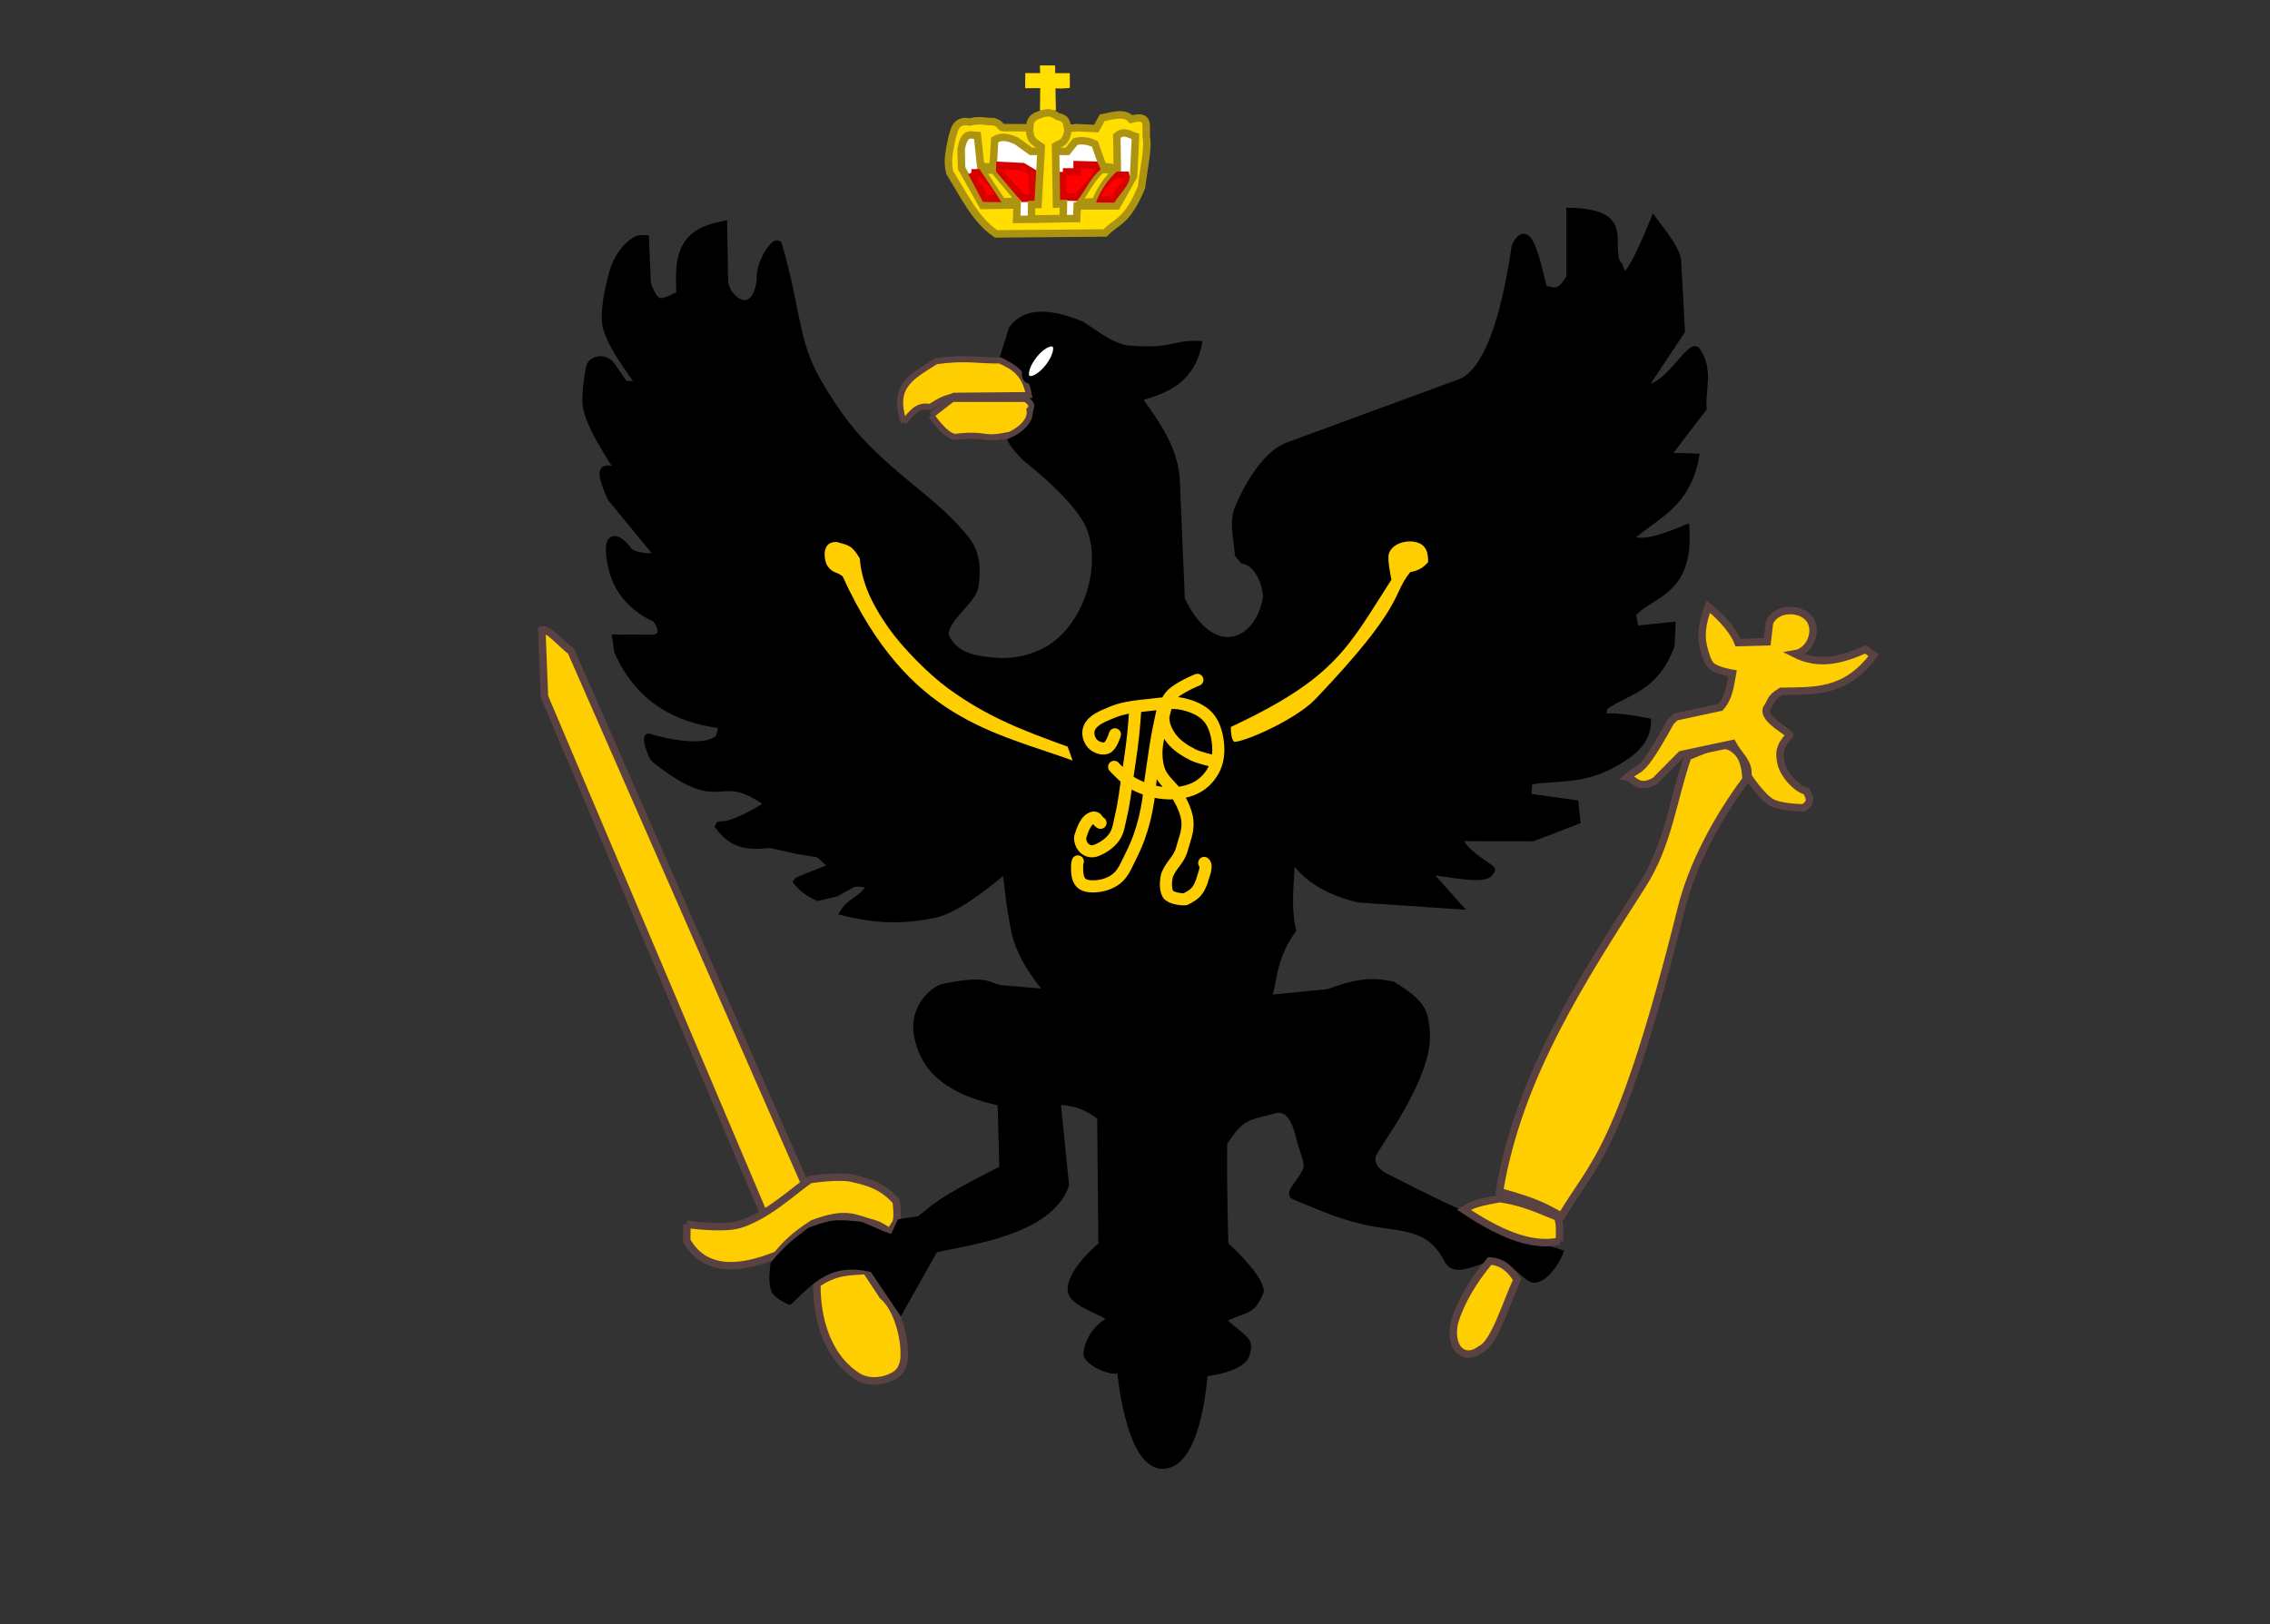 <?xml version="1.0" encoding="UTF-8" standalone="no"?>
<!-- Created with Inkscape (http://www.inkscape.org/) -->

<svg
   xmlns:dc="http://purl.org/dc/elements/1.1/"
   xmlns:cc="http://creativecommons.org/ns#"
   xmlns:rdf="http://www.w3.org/1999/02/22-rdf-syntax-ns#"
   xmlns:svg="http://www.w3.org/2000/svg"
   xmlns="http://www.w3.org/2000/svg"
   xmlns:sodipodi="http://sodipodi.sourceforge.net/DTD/sodipodi-0.dtd"
   xmlns:inkscape="http://www.inkscape.org/namespaces/inkscape"
   version="1.0"
   width="1500"
   height="1073.698"
   id="svg2"
   inkscape:version="0.47 r22583"
   sodipodi:docname="Flag_of_Prussia_(1750).svg">
  <rect width="100%" height="100%" fill="#333333" stroke="none"/>
  <sodipodi:namedview
     pagecolor="#ffffff"
     bordercolor="#666666"
     borderopacity="1"
     objecttolerance="10"
     gridtolerance="10"
     guidetolerance="10"
     inkscape:pageopacity="0"
     inkscape:pageshadow="2"
     inkscape:window-width="1019"
     inkscape:window-height="749"
     id="namedview38"
     showgrid="false"
     inkscape:zoom="0.879204"
     inkscape:cx="698.55705"
     inkscape:cy="618.7415"
     inkscape:window-x="0"
     inkscape:window-y="25"
     inkscape:window-maximized="0"
     inkscape:current-layer="svg2" />
  <defs
     id="defs4">
    <inkscape:perspective
       sodipodi:type="inkscape:persp3d"
       inkscape:vp_x="0 : 536.84924 : 1"
       inkscape:vp_y="0 : 1000 : 0"
       inkscape:vp_z="1500 : 536.84924 : 1"
       inkscape:persp3d-origin="750 : 357.8995 : 1"
       id="perspective42" />
    <filter
       color-interpolation-filters="sRGB"
       id="filter3760">
      <feGaussianBlur
         id="feGaussianBlur3762"
         stdDeviation="0.596" />
    </filter>
    <filter
       color-interpolation-filters="sRGB"
       id="filter3764">
      <feGaussianBlur
         id="feGaussianBlur3766"
         stdDeviation="0.667" />
    </filter>
    <filter
       color-interpolation-filters="sRGB"
       id="filter3776">
      <feGaussianBlur
         id="feGaussianBlur3778"
         stdDeviation="0.784" />
    </filter>
    <filter
       color-interpolation-filters="sRGB"
       id="filter3784">
      <feGaussianBlur
         id="feGaussianBlur3786"
         stdDeviation="0.229" />
    </filter>
    <inkscape:perspective
       id="perspective2856"
       inkscape:persp3d-origin="0.5 : 0.33333333 : 1"
       inkscape:vp_z="1 : 0.5 : 1"
       inkscape:vp_y="0 : 1000 : 0"
       inkscape:vp_x="0 : 0.5 : 1"
       sodipodi:type="inkscape:persp3d" />
    <filter
       color-interpolation-filters="sRGB"
       id="filter3784-8">
      <feGaussianBlur
         id="feGaussianBlur3786-8"
         stdDeviation="0.229" />
    </filter>
  </defs>
  <g
     transform="translate(-233.069,546.905)"
     id="layer1"
     style="display:inline">
    <rect
       width="1495.752"
       height="1069.45"
       x="235.193"
       y="-544.781"
       id="rect7488"
       style="fill:none;stroke:#000000;stroke-width:4.248;stroke-linecap:round;stroke-linejoin:miter;stroke-miterlimit:3;stroke-opacity:0;stroke-dasharray:none" />
    <path
       d="m 891.279,-392.311 72.077,-0.616 c 7.759,-8.313 14.061,-6.432 24.026,-30.186 1.386,-12.295 4.765,-26.236 3.08,-33.574 -0.133,-8.135 2.09,-14.54 -10.011,-11.397 -4.184,-5.196 -13.257,-2.02 -19.097,-0.924 l -3.85,7.084 -13.553,-0.616 -1.232,0.308 -45.587,-0.308 c -3.93,0.504 -1.271,-2.175 -7.701,-4.004 -5.231,0.305 -8.074,-1.599 -15.709,0.308 -10.012,-2.182 -10.32,7.569 -11.397,9.549 -1.507,8.009 -3.932,16.017 -1.54,24.026 9.181,14.598 16.714,31.119 30.494,40.351 z"
       id="path7483"
       style="fill:#ffde00;fill-opacity:1;fill-rule:evenodd;stroke:#ad9410;stroke-width:4.928px;stroke-linecap:butt;stroke-linejoin:miter;stroke-opacity:1" />
    <path
       d="m 868.485,-435.742 -0.308,-12.629 c 2.412,-12.433 6.821,-8.884 10.781,-8.933 l 2.156,20.329 8.163,0.616 1.078,-18.173 c 5.261,-3.023 9.708,-1.163 14.169,0.616 l 9.857,7.085 24.026,0 5.236,-6.468 c 3.906,-1.113 8.21,-0.632 12.937,1.54 l 5.236,14.785 9.549,1.232 -0.308,-21.253 c 4.722,-4.202 8.357,-0.797 12.321,0.308 l -1.232,26.182 -11.089,19.713 -26.182,0 -0.308,8.317 -39.735,0.616 0.308,-9.549 -22.794,0.308 -13.861,-24.642 z"
       id="path7486"
       style="fill:#ffffff;fill-opacity:1;fill-rule:evenodd;stroke:#ad9410;stroke-width:4.928px;stroke-linecap:butt;stroke-linejoin:miter;stroke-opacity:1" />
    <path
       d="m 935.417,-433.277 0,16.479 9.087,0.308 c 3.639,-3.798 5.323,-4.943 14.323,-16.017 l -2.31,-5.236 -11.705,-0.308 0,4.774 -9.395,0 z"
       id="path7477"
       style="fill:#ff0000;fill-opacity:1;fill-rule:evenodd;stroke:#d60000;stroke-width:4.928px;stroke-linecap:butt;stroke-linejoin:miter;stroke-opacity:1" />
    <path
       d="M 738.002,255.996 592.85,-86.445 591.09,-130.448 c 4.431,-1.376 12.835,9.169 19.361,14.081 l 154.837,352.807 -27.287,19.557 z"
       id="path5484"
       style="fill:#ffce00;fill-opacity:1;fill-rule:evenodd;stroke:#5b4242;stroke-width:4.928px;stroke-linecap:butt;stroke-linejoin:miter;stroke-opacity:1" />
    <path
       d="m 686.996,262.344 -0.156,10.735 c 10.735,18.983 31.254,21.007 59.585,9.49 5.17,-6.107 10.592,-12.287 23.803,-20.691 22.877,-8.611 27.374,-3.29 40.449,0 3.825,0.963 10.423,5.601 10.423,5.601 l 3.578,-5.445 c 1.605,-2.183 1.344,-8.099 0.622,-14.935 -9.452,-10.492 -18.635,-12.812 -29.404,-15.246 -9.009,-2.037 -27.692,0.933 -27.692,0.933 -10.956,7.656 -29.063,24.598 -46.828,29.715 -11.013,3.172 -34.382,-0.156 -34.382,-0.156 z"
       id="path6456"
       style="fill:#ffce00;fill-opacity:1;fill-rule:evenodd;stroke:#5b4242;stroke-width:4.928px;stroke-linecap:butt;stroke-linejoin:miter;stroke-opacity:1" />
    <path
       d="m 772.854,301.759 c 11.986,-8.609 22.174,-8.225 32.562,-8.845 l 10.969,16.668 c 8.823,7.08 15.022,26.608 14.125,41.052 -0.25,4.027 -1.979,8.616 -5.325,10.872 -6.827,4.604 -17.571,5.981 -24.642,1.76 -19.305,-11.526 -27.967,-36.1 -27.691,-61.507 z"
       id="path6467"
       style="fill:#ffce00;fill-opacity:1;fill-rule:evenodd;stroke:#5b4242;stroke-width:4.928px;stroke-linecap:butt;stroke-linejoin:miter;stroke-opacity:1" />
    <path
       d="m 754.671,312.906 c 0,0 -7.529,-3.435 -9.334,-6.845 -2.719,-5.136 -0.622,-17.424 -0.622,-17.424 8.772,-10.82 16.167,-16.13 23.647,-21.78 0,0 9.793,-3.827 14.957,-4.478 6.172,-0.779 18.647,0.745 18.647,0.745 l 13.68,5.845 7.478,2.867 4.978,-10.579 12.446,-1.867 c 10.95,-7.935 8.858,-10.2 55.384,-33.604 l -1.245,-44.183 c -31.115,-6.397 -51.763,-19.67 -55.485,-46.273 -2.165,-15.475 9.605,-27.04 16.658,-29.381 34.283,-7.154 28.188,0.76 42.928,1.122 l 27.636,2.345 C 915.646,95.989 906.062,82.221 903.4,66.476 900.087,50.516 899.623,40.254 897.799,27.272 c -19.45,16.59 -36.945,28.779 -49.784,30.493 -20.453,4.234 -39.728,2.559 -57.251,-1.867 1.075,-1.816 2.694,-3.903 9.022,-8.345 0,0 7.547,-4.776 7.158,-8.446 -0.359,-3.385 -10.09,-2.234 -10.09,-2.234 0,0 -11.313,6.334 -11.313,6.334 l -11.924,2.878 c -5.286,-2.184 -10.003,-5.507 -13.957,-10.356 0.358,-0.615 15.92,-6.554 24.025,-9.813 l -9.489,-8.468 -15.057,-2.5 -16.914,-3.856 c -12.693,1.176 -23.981,1.969 -34.215,-11.968 0.892,-2.638 3.006,4.335 33.226,-14.536 -35.677,-26.125 -28.3,7.588 -75.409,-29.805 -2.34,-1.857 -6.689,-15.377 -3.761,-14.342 7.269,2.569 38.541,10.156 46.555,-0.158 l 1.867,-8.09 c -31.627,-3.668 -55.69,-18.337 -69.075,-48.539 l -1.245,-8.712 23.903,0.122 c 3.966,0.02 10.019,-2.933 2.234,-13.324 0,0 -23.158,-8.153 -28.849,-33.816 -5.691,-25.663 5.354,-18.746 10.742,-10.879 1.655,2.416 9.924,5.306 20.362,3.757 l -31.604,-38.561 c 0,0 -7.646,-15.95 -4.5,-18.324 3.617,-2.728 12.068,3.234 12.068,3.234 0,0 -20.151,-27.849 -23.647,-44.183 -1.872,-8.743 1.867,-26.759 1.867,-26.759 0.317,-4.537 9.34,-8.8 14.935,-0.622 5.595,8.178 8.09,11.824 8.09,11.824 l 10.579,0 c 0,0 -18.42,-23.367 -22.27,-37.338 -1.653,-5.999 -0.835,-12.502 0,-18.669 0.837,-6.184 3.978,-18.047 3.978,-18.047 2.438,-8.839 7.809,-17.287 15.802,-21.78 1.637,-0.921 5.601,-0.622 5.601,-0.622 l 1.245,29.248 c 0,0 2.928,11.091 8.068,12.324 3.899,0.935 13.712,-4.856 13.712,-4.856 -0.508,-15.178 -1.815,-32.316 13.291,-40.917 4.352,-2.878 15.334,-5.133 15.334,-5.133 0,0 0.409,24.159 0.622,36.716 0.213,12.557 20.34,27.757 23.903,-0.367 -1.249,-11.094 10.476,-27.414 11.824,-22.78 12.441,42.786 10.324,63.059 25.626,89.823 15.301,26.764 28.303,41.241 47.11,57.849 18.808,16.608 35.821,27.925 50.846,46.608 7.638,9.497 7.834,20.504 5.957,32.359 -2.937,9.686 -23.806,23.696 -18.658,33.28 6.954,12.948 20.995,14.185 32.706,15.18 13.179,1.12 27.922,-2.581 38.78,-10.406 11.902,-8.577 20.175,-22.628 24.27,-36.715 3.879,-13.346 4.41,-28.789 -0.768,-41.687 -7.704,-19.19 -42.063,-45.598 -42.063,-45.598 0,0 -22.258,-20.305 -2.883,-19.306 5.534,0.285 10.268,-11.728 10.268,-11.728 0,0 -10.436,-32.782 -21.904,-37.228 l 5.398,-17.071 c 6.201,-8.233 17.8,-13.966 45.535,-2.66 11.903,7.859 18.91,13.583 29.22,15.867 31.308,2.898 30.884,-3.515 47.843,-2.905 -5.909,28.129 -29.053,31.061 -39.821,35.406 12.188,16.996 24.471,33.592 25.381,55.374 l 3.245,77.665 c 20.257,42.493 50.718,29.82 56.374,0 1.146,-6.045 -4.149,-24.428 -15.251,-25.996 l -3.162,-3.874 c -0.857,-11.021 -3.853,-21.364 0,-30.493 7.051,-16.705 18.991,-36.21 33.115,-41.194 l 113.125,-41.572 c 13.366,-4.912 27.332,-27.146 36.715,-90.233 8.492,-17.68 13.371,7.985 18.669,28.626 5.372,-0.735 9.046,6.174 17.424,-8.09 l 0,-43.561 c 40.765,0.887 24.385,20.644 31.115,34.849 3.945,-0.216 0.636,29.125 24.27,-28.626 7.659,9.949 14.816,19.647 15.557,26.136 l 2.489,46.672 -25.194,37.853 c 15.326,1.772 29.721,-27.808 35.075,-25.301 9.212,12.825 3.542,25.65 4.432,38.476 l -24.27,31.737 19.291,0.622 c -6.327,33.604 -29.367,39.381 -44.805,54.762 7.038,0.305 9.915,4.433 38.444,-7.543 2.553,42.416 -22.765,42.394 -35.333,56.082 l 1.867,10.579 24.27,-2.489 -0.622,13.068 c -10.853,28.983 -28.832,29.458 -44.183,40.449 l -1.244,6.845 c 10.659,-0.368 20.374,1.154 29.87,3.111 -0.204,8.205 -4.19,15.991 -14.935,23.025 -25.801,17.464 -42.932,12.389 -63.474,16.18 l -0.622,10.579 31.115,4.356 1.245,11.201 c -18.288,7.149 -21.956,8.45 -29.248,11.201 l -48.024,-0.182 c -0.824,9.327 24.309,21.829 20.523,21.705 -1.406,8.127 -26.235,1.888 -42.819,0.258 l 20.536,23.025 -64.719,-4.356 c -20.459,-4.807 -35.957,-13.866 -44.805,-28.626 -0.265,16.258 -3.201,31.788 0.622,49.161 -13.187,18.61 -12.311,33.011 -16.158,45.561 l 39.949,-3.968 c 16.18,-5.795 26.359,-8.575 42.539,-4.989 19.996,12.407 20.577,17.21 22.036,29.359 3.578,29.801 -33.877,77.372 -35.471,82.765 -1.594,5.394 1.593,10.949 8.09,14.313 49.184,25.469 71.448,33.678 92.1,43.561 l 23.364,6.93 c -3.373,8.571 -13.543,21.123 -19.63,16.095 l -14.313,-11.824 c -11.734,-7.707 -33.363,12.985 -39.827,0 -10.086,-20.261 -26.203,-20.867 -45.428,-23.647 -21.009,-3.386 -35.287,-9.85 -55.985,-18.403 -4.117,-1.701 6.192,-10.574 8.212,-17.191 2.077,-4.87 -2.453,-12.074 -4.824,-22.846 -3.44,-13.322 -8.857,-19.956 -18.266,-16.337 -16.149,4.337 -20.044,3.062 -31.816,21.259 -0.499,25.712 0.755,67.597 0.755,67.597 0.1,0 23.326,21.062 23.403,30.658 -6.053,15.171 -11.088,10.553 -25.658,18.881 17.358,14.895 18.79,13.446 16.435,22.403 -2.591,9.856 -26.331,12.424 -27.87,12.568 0,0 -3.488,61.279 -27.392,60.985 -22.473,-0.276 -27.737,-64.107 -27.737,-64.107 -3.565,4.895 -25.277,-5.221 -21.658,-11.101 -0.36,0 1.112,-11.881 13.193,-19.368 8.561,-5.306 -23.979,-10.173 -24.014,-21.547 -0.038,-12.391 19.949,-29.166 20.289,-28.894 l -0.755,-84.988 c -8.712,-7.774 -20.424,-10.831 -29.137,-10.468 l 5.601,55.384 c -10.944,31.412 -66.773,37.482 -86.499,42.316 l -22.403,39.827 -18.047,-26.759 c -28.502,-7.45 -41.33,7.739 -55.384,21.158 z"
       id="path6470"
       style="fill:#000000;fill-rule:evenodd;stroke:#000000;stroke-width:4.928px;stroke-linecap:butt;stroke-linejoin:miter;stroke-opacity:1" />
    <path
       d="m 830.246,-267.738 c -7.571,-23.655 3.906,-29.441 21.322,-40.403 19.215,-2.757 28.081,-0.339 42.103,-0.5 9.508,4.168 16.791,8.781 19.301,22.862 l -49.503,0.44 c -5.075,2.326 -5.005,0.442 -15.841,7.48 -8.685,-1.996 -12.604,4.86 -17.381,10.121 z"
       id="path6497"
       style="fill:#ffce00;fill-opacity:1;fill-rule:evenodd;stroke:#5b4242;stroke-width:4;stroke-linecap:butt;stroke-linejoin:miter;stroke-miterlimit:4;stroke-opacity:1;stroke-dasharray:none" />
    <path
       d="m 1264.955,256.899 c 21.115,-35.751 38.943,-41.915 79.102,-203.251 6.954,-27.937 22.736,-58.529 42.868,-85.495 -0.955,-14.145 -4.803,-18.097 -9.957,-21.158 -6.381,-3.79 -17.928,1.838 -28.626,6.223 -9.837,28.181 -12.563,57.414 -29.87,84.632 -38.387,60.371 -81.935,125.808 -94.589,202.869 28.078,7.791 31.721,11.51 41.072,16.18 z"
       id="path6502"
       style="fill:#ffce00;fill-opacity:1;fill-rule:evenodd;stroke:#5b4242;stroke-width:4.928px;stroke-linecap:butt;stroke-linejoin:miter;stroke-opacity:1" />
    <path
       d="m 1211.333,345.024 c 8.971,-3.657 16.297,-28.683 24.202,-46.203 -4.14,-6.449 -9.246,-11.691 -18.041,-12.321 -11.267,13.494 -19.095,26.989 -23.322,40.483 -3.758,17.336 6.472,26.262 17.161,18.041 z"
       id="path6504"
       style="fill:#ffce00;fill-opacity:1;fill-rule:evenodd;stroke:#5b4242;stroke-width:4.928px;stroke-linecap:butt;stroke-linejoin:miter;stroke-opacity:1" />
    <path
       d="m 1263.457,273.5 c 0.606,-13.376 -0.417,-12.086 -0.88,-15.841 -11.797,-4.589 -22.095,-9.928 -38.283,-12.321 -19.436,3.316 -19.984,5.283 -23.762,7.481 21.924,14.484 43.33,24.834 62.924,20.681 z"
       id="path6506"
       style="fill:#ffce00;fill-opacity:1;fill-rule:evenodd;stroke:#5b4242;stroke-width:4.928px;stroke-linecap:butt;stroke-linejoin:miter;stroke-opacity:1" />
    <path
       d="m 1337.043,-69.882 3.369,-3.171 29.532,-6.352 c 5.987,-6.811 6.402,-14.737 7.921,-22.442 0,0 -10.435,-1.685 -14.073,-5.1 -2.779,-2.608 -4.566,-10.482 -4.566,-10.482 -2.666,-8.548 -1.576,-17.64 2.719,-28.508 10.341,8.319 17.451,17.785 19.621,23.769 l 19.282,-0.526 1.493,-12.69 c 4.56,-10.234 20.11,-10.083 26.158,-2.704 6.048,7.379 1.158,21.629 -9.35,23.393 15.616,7.774 29.938,4.424 46.722,-2.994 l 5.28,3.96 c -18.8,25.391 -40.099,23.292 -61.164,23.762 -7.762,4.788 -6.073,6.416 -9.414,11.095 -3.718,7.278 16.623,16.945 15.134,17.947 -6.946,7.058 -7.11,11.865 -5.807,18.049 1.738,8.253 10.462,17.336 16.808,18.914 1.404,3.383 4.636,6.504 -1.76,11.001 0,0 -14.863,-0.089 -21.122,-3.52 -6.921,-3.795 -15.841,-17.601 -15.841,-17.601 1.18,-8.831 -5.991,-13.517 -10.121,-21.287 l -33.882,7.206 -17.326,17.428 c -11.063,6.159 -13.497,-1.342 -18.316,-2.467 9.058,-8.136 8.194,0.511 28.704,-36.68 z"
       id="path6511"
       style="fill:#ffce00;fill-opacity:1;fill-rule:evenodd;stroke:#5b4242;stroke-width:4.928px;stroke-linecap:butt;stroke-linejoin:miter;stroke-opacity:1" />
    <path
       d="m 789.104,-165.211 c -3.511,-3.096 -6.123,-1.595 -9.961,-6.881 -2.564,-3.531 -5.203,-18.089 7.049,-17.589 7.99,2.352 10.368,2.082 15.981,11.521 1.334,18.473 10.573,33.968 19.243,46.223 8.671,12.255 25.774,29.77 38.836,39.285 26.125,19.029 49.086,27.555 79.102,38.489 l 4.14,11.581 C 889.102,-62.475 832.737,-70.033 789.104,-165.211 z"
       id="path6513"
       style="fill:#ffce00;fill-opacity:1;fill-rule:evenodd;stroke:#000000;stroke-width:2;stroke-linecap:butt;stroke-linejoin:miter;stroke-miterlimit:4;stroke-opacity:1;stroke-dasharray:none;" />
    <path
       d="m 373.728,356.693 a 1.139,2.595 0 1 1 -2.278,0 1.139,2.595 0 1 1 2.278,0 z"
       transform="matrix(4.107,3.825,-3.545,4.431,655.243,-3313.797)"
       id="path6519"
       style="fill:#ffffff;fill-opacity:1;fill-rule:evenodd;stroke:#000000;stroke-width:0.862;stroke-linecap:round;stroke-linejoin:miter;stroke-miterlimit:3;stroke-opacity:1;stroke-dasharray:none" />
    <path
       d="m 1045.417,-67.051 c 69.797,-32.604 77.34,-52.34 106.035,-96.934 -0.389,-2.165 -2.812,-13.42 -1.601,-17.212 2.349,-7.353 12.127,-9.919 18.78,-8.446 8.543,1.891 9.304,9.116 9.09,14.924 -1.285,0.673 -3.835,5.427 -12.201,6.856 -11.885,14.64 -2.593,20.884 -62.413,83.636 -14.276,14.975 -52.35,30.798 -55.201,28.378 -2.916,-2.475 -2.489,-11.201 -2.489,-11.201 z"
       id="path6532"
       style="fill:#ffce00;fill-opacity:1;fill-rule:evenodd;stroke:#000000;stroke-width:2;stroke-linecap:butt;stroke-linejoin:miter;stroke-miterlimit:4;stroke-opacity:0.996;stroke-dasharray:none;" />
    <path
       d="m 912.959,-491.074 0.051,-5.039 9.963,0.012 -0.186,-5.098 5.051,0.013 0.09,5.118 9.602,-0.025 0.02,5.071 c -2.587,0.267 -7.672,0.051 -9.545,-0.04 l 0.271,14.712 -5.514,0.019 0.191,-14.845 -9.994,0.102 z"
       id="path6457"
       style="fill:#ffde00;fill-opacity:1;fill-rule:evenodd;stroke:#ffde00;stroke-width:4.928px;stroke-linecap:butt;stroke-linejoin:miter;stroke-opacity:1" />
    <path
       d="m 893.62,-432.291 15.709,16.479 6.16,-0.154 0,-16.941 -6.468,-3.85 -15.247,-0.77 -0.154,5.236 z"
       id="path7475"
       style="fill:#ff0000;fill-opacity:1;fill-rule:evenodd;stroke:#d60000;stroke-width:4.928px;stroke-linecap:butt;stroke-linejoin:miter;stroke-opacity:1" />
    <path
       d="m 874.981,-432.81 9.043,17.078 9.228,0.136 c -0.284,-4.556 -3.95,-10.096 -12.982,-17.197 l -5.289,-0.018 z"
       id="path7479"
       style="fill:#ff0000;fill-opacity:1;fill-rule:evenodd;stroke:#d60000;stroke-width:4.675px;stroke-linecap:butt;stroke-linejoin:miter;stroke-opacity:1" />
    <path
       d="m 895.899,-414.488 -12.783,-19.097 6.314,0.154 15.555,18.481 -9.087,0.462 z"
       id="path7560"
       style="fill:#ffde00;fill-opacity:1;fill-rule:evenodd;stroke:#ad9410;stroke-width:2.957;stroke-linecap:butt;stroke-linejoin:miter;stroke-miterlimit:4;stroke-opacity:1;stroke-dasharray:none" />
    <path
       d="m 977.25,-431.306 c 1.127,4.841 -5.558,10.724 -8.962,16.17 l -10.137,-0.127 c 0.267,-4.25 3.71,-9.418 12.194,-16.042 l 6.905,0 z"
       id="path7481"
       style="fill:#ff0000;fill-opacity:1;fill-rule:evenodd;stroke:#d60000;stroke-width:4.377px;stroke-linecap:butt;stroke-linejoin:miter;stroke-opacity:1" />
    <path
       d="m 914.688,-402.167 20.945,-0.308 0.154,-9.857 -4.62,0.308 -0.616,-38.503 c 2.759,-1.696 7.021,-1.385 8.163,-10.165 -0.716,-8.776 -3.673,-8.036 -6.776,-9.241 -5.113,-3.244 -6.504,-3.148 -14.169,-0.308 -5.084,2.926 -3.992,6.774 -4.312,9.549 0.325,7.238 4.141,8.162 7.701,10.781 l -2.156,38.195 -4.312,0 0,9.549 z"
       id="path7473"
       style="fill:#ffde00;fill-opacity:1;fill-rule:evenodd;stroke:#ad9410;stroke-width:4.928px;stroke-linecap:butt;stroke-linejoin:miter;stroke-opacity:1" />
    <path
       d="m 956.117,-414.488 c 2.797,-5.966 5.578,-11.929 12.783,-19.097 l -7.547,-0.308 c -6.54,5.791 -9.593,13.172 -14.631,19.713 l 9.395,-0.308 z"
       id="path8531"
       style="fill:#ffde00;fill-opacity:1;fill-rule:evenodd;stroke:#ad9410;stroke-width:2.957;stroke-linecap:butt;stroke-linejoin:miter;stroke-miterlimit:4;stroke-opacity:1;stroke-dasharray:none" />
    <path
       d="m 1028.801,23.454 c 2.513,2.039 -0.8,8.841 -1.5,12 -2.579,6.955 -4.644,8.767 -11,12 -3.133,0.269 -9.914,-0.785 -11.5,-3.5 -1.852,-3.169 -1.454,-8.956 -0.5,-12.5 2.981,-7.511 8.065,-9.871 10,-18 1.621,-5.779 3.498,-9.998 3.5,-16 0,-6.169 -3.376,-13.181 -6.5,-18.5 -3.141,-5.348 -6.762,-7.243 -10.5,-13 -3.098,-4.771 -3.811,-11.82 -3.5,-17.5 0.372,-6.789 4,-20 4,-20 l 3,-11.5 m 30,39 c 0,0 -8.96,-1.943 -13,-4 -5.198,-2.647 -10.406,-5.905 -14,-10.5 -2.899,-3.706 -5.244,-8.302 -5.5,-13 -0.284,-5.212 1.312,-10.866 4.5,-15 4.294,-5.569 18,-11 18,-11 m -22,15.5 c 0,0 -3.197,14.295 -4.5,21.5 -1.77,9.788 -2.958,19.673 -4.5,29.5 -1.317,17.236 -4.736,33.558 -12.5,49 -2.886,5.588 -5.059,12.109 -10,16 -4.141,3.26 -9.73,4.906 -15,5 -2.953,0.053 -6.488,-0.338 -8.5,-2.5 -2.672,-2.872 -2.467,-7.577 -2.5,-11.5 -0.01,-0.85 0.5,-2.5 0.5,-2.5 m 38,-101 c 0,0 -0.84,12.015 -1.5,18 -0.94,8.528 -2.224,17.016 -3.5,25.5 -1.382,9.185 -2.323,18.47 -4.5,27.5 -1.149,4.765 -1.617,10.036 -4.5,14 -3.02,4.152 -7.662,7.281 -12.5,9 -5.764,1.572 -10.179,-3.264 -10,-9 1.454,-4.485 3.703,-12.11 9,-13 2.5,-0.013 2.264,2.382 4.5,3.5 m 9.5,-58.5 c 0,0 -2.207,7.767 -5.5,9 -3.11,1.164 -7.283,-0.528 -9.5,-3 -2.27,-2.53 -3.265,-6.845 -2,-10 2.271,-5.665 9.384,-8.111 15,-10.5 7.971,-3.39 16.889,-4.063 25.5,-5 7.126,-0.776 14.514,-2.108 21.5,-0.5 6.029,1.388 12.35,3.911 16.5,8.5 3.965,4.385 5.739,10.638 6.5,16.5 0.735,5.658 0.323,11.789 -2,17 -2.26,5.069 -6.226,9.669 -11,12.5 -5.878,3.485 -13.169,4.685 -20,4.5 -7.964,-0.216 -16.003,-2.691 -23,-6.5 -4.875,-2.654 -12.5,-11 -12.5,-11"
       id="path3707"
       style="fill:none;stroke:#ffce00;stroke-width:8;stroke-linecap:round;stroke-linejoin:round;stroke-miterlimit:4;stroke-opacity:1;stroke-dasharray:none;" />
  </g>
  <path
     d="m 615.383,274.452 c 0,0 8.856,13.597 15.621,14.301 20.062,-2.448 18.026,1.973 31.858,-0.528 -2.147,2.625 19.601,-5.33 17.425,-17.293 2.303,-2.357 1.148,-4.664 -2.64,-7.26 l -48.403,0 c 0,0 -13.861,10.781 -13.861,10.781 z"
     id="path6499-9"
     style="fill:#ffce00;fill-opacity:1;fill-rule:evenodd;stroke:#5b4242;stroke-width:4;stroke-linecap:butt;stroke-linejoin:miter;stroke-miterlimit:4;stroke-opacity:1;stroke-dasharray:none;display:inline;" />
</svg>
